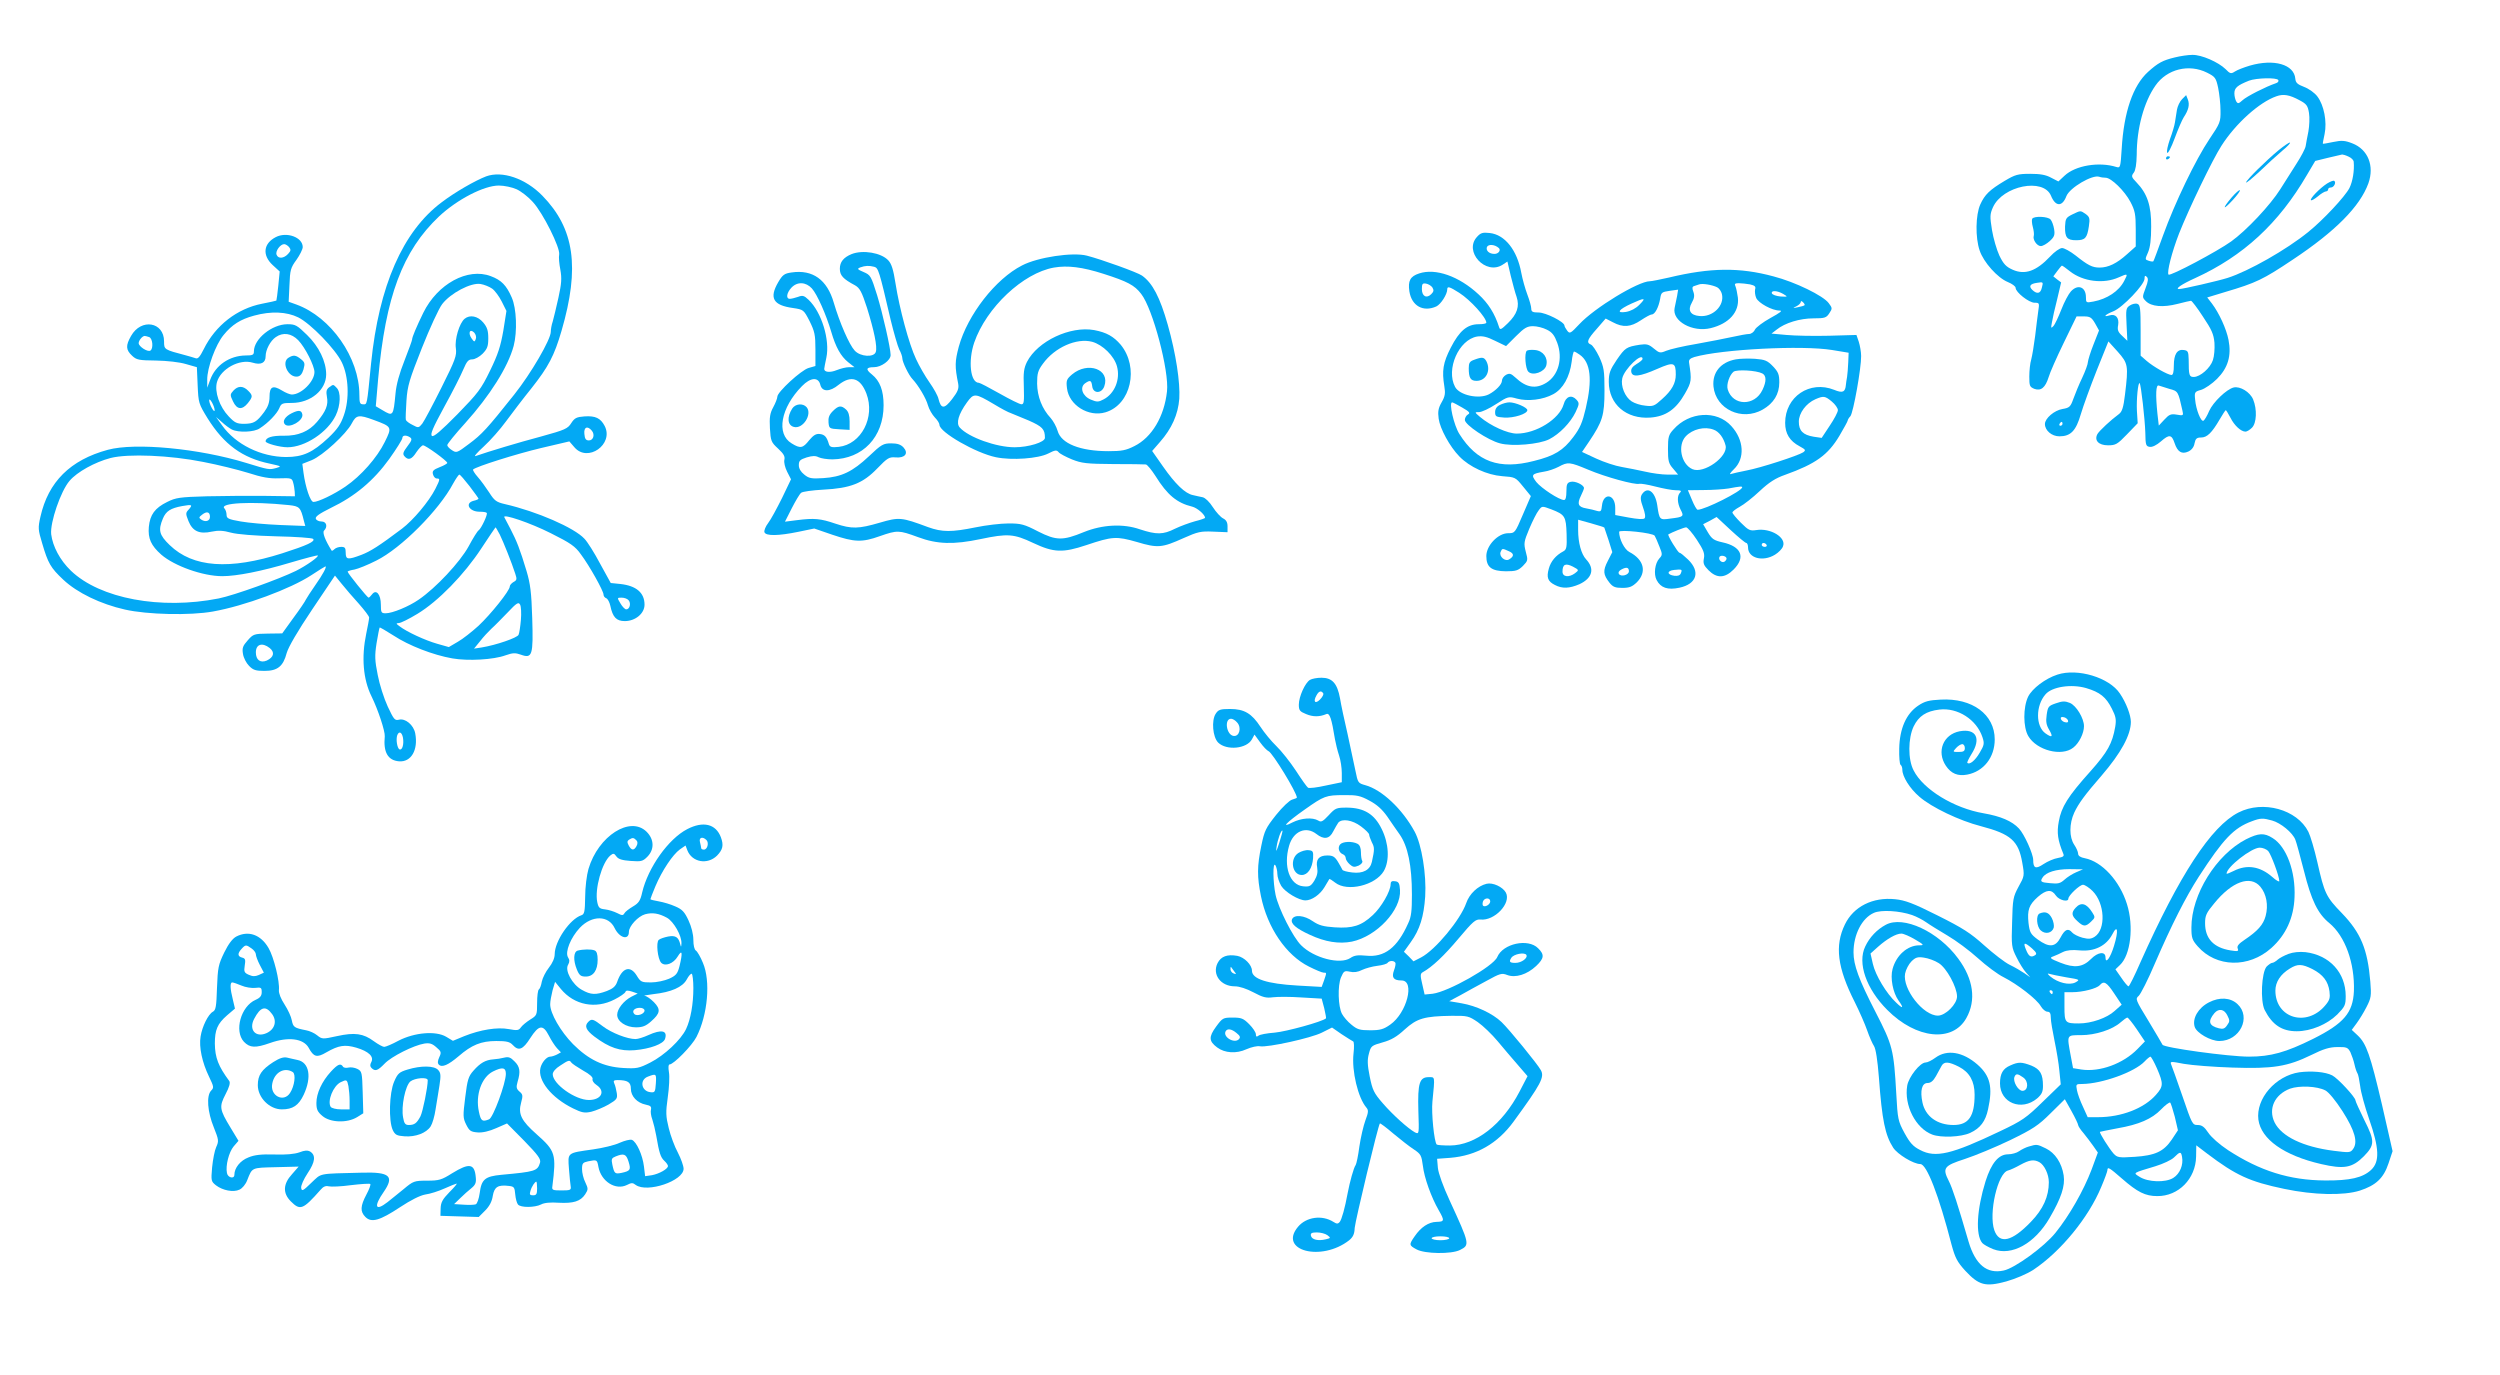 <?xml version="1.0" standalone="no"?>
<!DOCTYPE svg PUBLIC "-//W3C//DTD SVG 20010904//EN"
 "http://www.w3.org/TR/2001/REC-SVG-20010904/DTD/svg10.dtd">
<svg version="1.0" xmlns="http://www.w3.org/2000/svg"
 width="1280pt" height="704pt" viewBox="0 0 1280 704"
 preserveAspectRatio="xMidYMid meet">
<g transform="translate(0,704) scale(0.1,-0.1)"
fill="#03a9f4" stroke="none">
<path d="M11135 6746 c-62 -15 -86 -28 -137 -74 -77 -70 -124 -205 -135 -395
-6 -94 -7 -98 -27 -92 -89 28 -210 8 -266 -45 l-31 -29 -37 19 c-27 15 -56 20
-107 20 -64 0 -77 -4 -131 -36 -77 -46 -102 -70 -125 -121 -24 -53 -26 -170
-3 -236 20 -60 92 -140 144 -161 22 -9 40 -22 40 -30 0 -22 68 -76 97 -76 25
0 25 -2 19 -42 -3 -24 -11 -81 -16 -128 -6 -47 -15 -101 -20 -120 -6 -19 -10
-59 -10 -88 0 -48 2 -53 26 -63 34 -12 56 6 73 60 6 22 41 101 77 175 l66 136
37 0 c32 0 40 -5 58 -36 l20 -36 -28 -71 c-16 -40 -28 -80 -29 -91 0 -10 -13
-46 -29 -80 -16 -33 -36 -82 -45 -107 -15 -42 -20 -47 -56 -53 -42 -7 -90 -48
-90 -77 0 -33 35 -63 74 -63 58 0 85 28 110 114 12 41 49 142 81 223 l60 149
48 -53 c53 -60 55 -70 37 -219 -8 -67 -15 -88 -31 -100 -40 -29 -100 -85 -110
-102 -18 -33 6 -58 54 -58 39 0 48 5 97 56 l55 57 -4 63 c-3 59 6 150 14 142
7 -7 27 -185 29 -253 1 -64 3 -70 23 -73 13 -2 35 9 57 28 42 37 55 36 70 -9
15 -45 37 -58 70 -43 17 8 29 23 32 42 5 24 11 30 34 30 30 0 55 24 95 93 15
26 29 47 31 47 2 0 13 -18 24 -39 20 -40 54 -71 77 -71 7 0 22 9 33 20 24 24
27 94 6 145 -16 38 -67 69 -100 61 -36 -9 -105 -75 -125 -120 -10 -24 -23 -46
-29 -50 -13 -8 -39 58 -43 109 -4 37 -2 40 31 49 19 6 56 31 81 56 56 56 75
118 59 200 -11 56 -48 137 -85 186 l-24 31 92 28 c159 47 194 64 345 165 220
146 345 273 388 391 32 90 -2 174 -82 205 -38 15 -55 16 -98 7 -28 -6 -52 -10
-53 -9 -1 1 3 23 9 50 13 63 -3 147 -37 192 -13 18 -44 40 -68 49 -34 13 -43
21 -45 42 -6 73 -109 103 -233 67 -30 -9 -64 -22 -76 -30 -20 -13 -25 -12 -48
12 -37 36 -123 74 -170 73 -22 0 -62 -6 -90 -13z m165 -78 c42 -21 46 -27 57
-78 6 -30 12 -82 12 -116 1 -58 -2 -65 -56 -145 -72 -107 -178 -328 -238 -494
-26 -71 -48 -132 -50 -133 -2 -2 -13 -1 -24 3 -19 6 -19 7 -3 43 11 26 16 66
16 132 1 107 -20 169 -75 226 -26 27 -28 32 -14 50 9 12 14 43 15 91 0 136 37
271 96 355 59 85 172 112 264 66z m365 -38 c3 -6 -2 -13 -12 -16 -51 -17 -151
-68 -171 -87 -20 -18 -24 -19 -32 -7 -5 8 -10 27 -10 42 0 28 15 41 75 65 37
14 142 17 150 3z m110 -104 c34 -18 41 -27 47 -64 4 -24 2 -67 -3 -95 -6 -29
-12 -62 -14 -75 -2 -13 -23 -53 -47 -90 -23 -37 -61 -96 -83 -131 -51 -81
-172 -210 -251 -267 -71 -51 -312 -179 -321 -170 -10 10 17 116 54 211 49 124
171 378 217 449 72 113 194 223 281 253 36 13 67 8 120 -21z m250 -288 c14 -6
26 -18 26 -27 4 -44 -5 -100 -22 -134 -23 -44 -135 -164 -211 -225 -112 -91
-306 -201 -413 -235 -47 -15 -229 -57 -248 -57 -23 0 13 25 82 56 247 113 428
280 573 529 l42 71 65 16 c36 8 69 16 73 17 4 0 19 -4 33 -11z m-1244 -108
c28 0 97 -67 127 -124 23 -44 27 -63 27 -140 l0 -88 -45 -40 c-52 -47 -96 -68
-140 -68 -37 0 -59 11 -123 62 -27 21 -58 38 -69 38 -12 0 -39 -19 -62 -44
-70 -74 -128 -95 -191 -67 -34 15 -47 29 -68 72 -14 30 -31 89 -38 131 -11 69
-11 81 5 117 50 110 258 152 297 59 23 -57 58 -58 79 -2 17 43 133 111 168 99
8 -3 22 -5 33 -5z m-183 -479 c67 -53 173 -66 250 -31 47 21 48 20 28 -18 -27
-53 -88 -93 -158 -106 -37 -7 -38 -6 -38 22 0 53 -41 69 -77 30 -12 -13 -34
-54 -49 -93 -15 -38 -33 -77 -41 -85 -12 -13 -13 -10 -7 20 3 19 15 73 27 119
l20 85 -20 15 -20 16 20 27 c12 16 22 28 24 28 3 0 21 -13 41 -29z m387 -87
c-17 -45 -17 -47 2 -66 28 -28 88 -33 162 -14 34 9 66 16 69 16 4 0 32 -36 61
-81 45 -67 55 -90 59 -134 2 -29 -1 -69 -8 -89 -13 -40 -65 -86 -98 -86 -23 0
-26 7 -26 90 -1 40 -4 45 -25 48 -34 5 -51 -22 -51 -80 0 -32 -4 -48 -12 -48
-20 1 -92 42 -127 72 l-31 27 0 129 c0 111 -2 131 -16 136 -9 4 -27 0 -39 -8
-20 -13 -21 -20 -17 -98 l4 -83 -26 25 c-22 20 -26 31 -21 56 6 37 -13 59 -45
49 -36 -11 -21 5 20 21 48 19 160 137 160 167 0 16 3 18 12 9 8 -8 7 -22 -7
-58z m-531 2 c-7 -30 -25 -33 -49 -10 -19 19 -11 31 25 36 32 5 32 5 24 -26z
m653 -517 c45 -12 45 -12 67 -111 6 -26 5 -27 -29 -21 -30 5 -39 1 -63 -25
l-29 -31 -7 61 c-10 99 -8 150 7 144 6 -2 31 -10 54 -17z m-547 -179 c0 -5 -5
-10 -11 -10 -5 0 -7 5 -4 10 3 6 8 10 11 10 2 0 4 -4 4 -10z"/>
<path d="M11172 6532 c-11 -11 -23 -36 -26 -54 -3 -18 -7 -46 -10 -63 -2 -16
-14 -56 -26 -88 -11 -32 -18 -63 -14 -69 4 -6 21 27 38 73 17 46 38 95 47 109
24 36 31 64 21 90 l-9 23 -21 -21z"/>
<path d="M11090 6229 c0 -5 5 -7 10 -4 6 3 10 8 10 11 0 2 -4 4 -10 4 -5 0
-10 -5 -10 -11z"/>
<path d="M11669 6273 c-67 -55 -169 -156 -169 -167 0 -5 30 20 68 55 37 36 90
84 117 107 28 23 45 42 39 42 -6 0 -30 -17 -55 -37z"/>
<path d="M11426 6029 c-50 -59 -46 -69 5 -14 23 25 40 48 37 51 -3 3 -22 -14
-42 -37z"/>
<path d="M11914 6100 c-37 -24 -89 -78 -82 -85 3 -3 19 6 36 20 16 14 35 25
41 25 6 0 11 5 11 10 0 6 6 10 14 10 16 0 29 27 17 34 -4 3 -21 -4 -37 -14z"/>
<path d="M10610 5942 c-32 -16 -35 -21 -37 -62 -1 -56 10 -70 57 -70 46 0 56
11 65 71 6 41 4 48 -16 63 -28 19 -25 19 -69 -2z"/>
<path d="M10405 5920 c-3 -5 -2 -24 3 -42 5 -18 7 -38 5 -45 -7 -19 16 -53 36
-53 10 0 31 12 46 26 23 21 27 31 22 61 -3 19 -11 41 -18 49 -13 16 -85 19
-94 4z"/>
<path d="M2489 6137 c-55 -21 -160 -81 -228 -133 -199 -149 -321 -428 -361
-824 -22 -223 -20 -210 -41 -210 -16 0 -19 7 -19 48 0 191 -146 399 -323 463
l-39 14 4 85 c3 78 6 89 36 130 17 24 32 54 32 65 0 50 -82 80 -138 51 -64
-33 -70 -93 -16 -143 l36 -33 -7 -72 c-4 -40 -9 -75 -10 -77 -2 -1 -35 -9 -73
-16 -128 -25 -239 -111 -299 -233 -20 -40 -30 -51 -42 -46 -9 3 -32 10 -51 15
-110 29 -110 29 -110 71 0 100 -117 120 -169 28 -28 -49 -27 -71 5 -101 23
-22 35 -24 123 -25 56 -1 120 -8 153 -18 l56 -16 4 -93 c4 -90 5 -94 51 -169
84 -134 178 -203 319 -232 59 -13 61 -14 33 -22 -37 -10 -38 -10 -155 26 -242
74 -568 105 -708 67 -192 -52 -305 -164 -345 -343 -13 -57 -12 -66 9 -136 30
-102 43 -125 108 -186 71 -67 191 -125 316 -153 114 -26 334 -31 450 -10 163
29 397 116 504 186 38 25 70 45 72 45 9 0 -13 -41 -51 -95 -23 -33 -45 -67
-49 -75 -3 -8 -32 -51 -64 -94 l-57 -79 -73 -1 c-71 -1 -75 -2 -104 -35 -25
-28 -29 -39 -24 -69 3 -20 17 -47 31 -61 21 -22 35 -26 79 -26 67 0 96 23 114
92 9 31 56 112 130 222 l117 174 35 -43 c19 -24 59 -70 88 -102 28 -32 52 -63
52 -70 0 -7 -7 -45 -15 -83 -25 -120 -16 -233 27 -320 34 -69 70 -179 68 -205
-8 -82 16 -123 73 -128 62 -5 99 58 83 143 -8 43 -51 79 -84 70 -21 -5 -26 2
-57 68 -19 41 -42 113 -51 161 -15 74 -16 99 -6 163 7 42 14 78 16 80 1 2 33
-17 71 -41 77 -51 203 -100 301 -117 80 -14 211 -7 273 16 37 13 50 13 78 3
58 -21 64 -4 58 187 -4 133 -10 177 -29 241 -34 113 -50 153 -82 215 -16 30
-30 57 -32 61 -9 19 133 -29 238 -82 102 -51 125 -67 154 -108 45 -60 116
-188 116 -206 0 -8 6 -16 14 -19 8 -3 17 -21 21 -39 12 -58 31 -78 74 -78 54
0 101 39 101 84 0 61 -42 97 -124 106 l-49 5 -55 100 c-29 55 -65 112 -80 127
-52 56 -242 139 -407 177 -44 10 -54 18 -80 59 -17 26 -43 62 -59 80 -16 18
-26 35 -24 38 15 15 222 80 348 110 l145 34 26 -30 c68 -80 203 15 155 109
-21 40 -47 53 -104 49 -40 -3 -50 -8 -67 -34 -18 -29 -32 -35 -155 -69 -117
-31 -269 -77 -335 -100 -11 -4 8 18 42 49 34 31 85 89 114 129 29 39 87 116
130 169 87 110 117 167 154 294 95 326 66 524 -98 692 -87 89 -206 129 -288
99z m156 -66 c22 -10 60 -39 83 -65 52 -56 141 -235 135 -269 -3 -13 0 -48 6
-78 8 -44 6 -71 -10 -144 -11 -49 -24 -104 -29 -121 -6 -17 -10 -41 -10 -53 0
-39 -101 -213 -187 -321 -140 -176 -166 -204 -232 -253 -61 -46 -64 -47 -87
-32 -13 8 -24 20 -24 26 0 6 41 57 92 113 126 140 219 287 248 395 19 73 15
192 -10 248 -27 62 -53 89 -107 109 -118 45 -273 -39 -346 -188 -35 -72 -57
-124 -57 -136 0 -5 -18 -54 -39 -108 -26 -65 -42 -123 -46 -169 -11 -116 -12
-118 -67 -85 l-34 20 12 139 c38 423 125 656 312 833 93 87 230 158 306 158
28 0 69 -9 91 -19z m-1165 -296 c10 -13 10 -19 -5 -35 -22 -24 -51 -26 -59 -4
-7 18 19 54 39 54 7 0 18 -7 25 -15z m1040 -213 c14 -10 36 -40 49 -66 l24
-48 -16 -101 c-14 -80 -27 -121 -68 -205 -46 -95 -62 -115 -167 -223 -84 -85
-121 -117 -130 -111 -11 7 4 41 62 148 42 76 86 163 98 192 18 42 26 52 46 52
13 0 37 13 53 29 24 25 29 38 29 79 0 40 -6 57 -26 81 -28 33 -68 41 -95 19
-27 -22 -52 -106 -45 -151 5 -38 -2 -58 -74 -202 -44 -88 -88 -171 -98 -184
-18 -22 -20 -23 -49 -7 -17 8 -33 20 -35 26 -2 6 0 50 3 98 5 77 15 108 79
270 40 101 87 203 104 225 43 56 147 111 196 103 19 -3 46 -14 60 -24z m-993
-147 c64 -32 190 -162 223 -230 35 -71 40 -188 11 -270 -16 -47 -33 -72 -79
-116 -81 -76 -131 -99 -218 -99 -128 1 -257 64 -327 162 l-31 43 30 -26 c16
-15 39 -32 51 -38 33 -17 115 -14 143 6 44 28 88 75 100 103 10 25 16 27 64
27 96 0 176 66 176 146 0 66 -37 143 -98 202 -51 50 -60 55 -100 55 -79 0
-172 -75 -172 -139 0 -18 -6 -21 -42 -21 -83 -1 -155 -50 -182 -125 l-15 -40
0 41 c-1 59 43 180 84 229 43 53 86 80 156 99 87 24 167 20 226 -9z m909 -111
c-6 -16 -8 -16 -22 4 -19 28 -8 51 14 29 8 -9 12 -23 8 -33z m-909 -6 c35 -36
83 -131 83 -163 0 -48 -67 -115 -116 -115 -9 0 -32 9 -51 21 -46 28 -63 20
-63 -32 0 -30 -8 -52 -27 -78 -39 -52 -53 -60 -102 -61 -38 0 -49 5 -80 38
-47 49 -74 127 -60 176 19 67 115 120 183 99 42 -13 66 -1 66 33 0 33 24 79
52 98 37 26 80 20 115 -16z m-763 16 c18 -7 22 -59 6 -69 -14 -9 -60 21 -60
38 0 14 19 37 31 37 4 0 14 -3 23 -6z m335 -374 c0 -9 -6 -4 -14 10 -8 14 -14
32 -14 40 0 9 6 4 14 -10 8 -14 14 -32 14 -40z m814 -50 c95 -35 95 -36 57
-113 -39 -80 -122 -174 -201 -228 -60 -41 -140 -79 -164 -79 -16 0 -41 75 -51
149 l-6 46 48 19 c56 23 177 134 205 188 23 44 36 46 112 18z m1117 -55 c17
-20 8 -50 -15 -50 -15 0 -21 8 -23 33 -4 35 16 44 38 17z m-931 -34 c12 -8 10
-16 -13 -46 -22 -29 -25 -39 -16 -50 20 -24 38 -18 62 20 13 19 28 35 34 35
14 0 124 -80 124 -90 0 -4 -18 -14 -39 -22 -33 -13 -39 -20 -34 -37 3 -12 12
-21 19 -21 18 0 18 -3 -7 -53 -33 -65 -113 -160 -171 -204 -117 -88 -161 -116
-208 -134 -69 -26 -80 -25 -80 11 0 25 -4 30 -23 30 -13 0 -28 -5 -35 -12 -6
-6 -13 -10 -14 -7 -34 54 -48 93 -39 102 20 20 13 47 -13 47 -13 0 -26 6 -29
14 -4 11 18 26 76 55 125 60 220 140 300 251 37 52 67 100 67 107 0 15 19 17
39 4z m-1059 -126 c74 -14 178 -40 230 -56 71 -23 110 -30 159 -28 62 2 66 1
72 -22 4 -13 7 -34 8 -47 l1 -23 -147 2 c-82 1 -218 0 -303 -2 -141 -4 -160
-7 -204 -29 -63 -31 -88 -65 -94 -128 -5 -59 11 -95 64 -142 67 -58 213 -110
312 -110 74 0 201 25 351 70 74 22 136 38 138 36 7 -6 -58 -52 -112 -79 -86
-42 -316 -125 -395 -141 -297 -59 -608 -1 -757 142 -56 54 -93 124 -101 187
-6 60 49 221 94 273 39 46 130 96 210 117 90 23 305 14 474 -20z m1364 -124
c25 -33 46 -62 46 -64 0 -3 -11 -8 -25 -11 -47 -12 -23 -56 30 -56 18 0 34 -2
37 -6 7 -6 -28 -80 -41 -89 -6 -3 -29 -40 -52 -83 -44 -80 -167 -212 -255
-272 -50 -35 -135 -70 -169 -70 -23 0 -25 4 -25 44 0 53 -24 81 -45 53 -7 -9
-15 -17 -18 -17 -6 0 -107 125 -107 133 0 3 16 8 35 11 19 4 69 24 112 46 127
63 321 258 393 394 14 25 28 46 32 46 4 0 27 -27 52 -59z m-926 -97 c56 -6 61
-11 78 -81 l7 -26 -129 5 c-71 3 -162 11 -201 18 -64 11 -73 16 -73 34 0 12
-5 27 -11 33 -28 28 137 37 329 17z m-512 -23 c-16 -17 -16 -21 -1 -59 21 -52
56 -68 119 -54 33 7 59 6 98 -5 33 -9 122 -16 233 -19 99 -2 183 -8 188 -13
13 -13 -30 -33 -158 -74 -270 -86 -457 -73 -576 42 -54 52 -60 76 -35 136 16
38 39 53 99 64 51 9 55 7 33 -18z m109 -37 c0 -22 -23 -29 -45 -14 -13 9 -12
12 5 25 24 19 40 14 40 -11z m1484 -91 c19 -39 61 -144 79 -200 10 -29 8 -34
-9 -43 -10 -6 -19 -16 -19 -23 0 -21 -97 -142 -160 -201 -33 -30 -81 -68 -106
-82 l-46 -27 -60 17 c-60 17 -156 61 -193 90 -18 13 -18 15 -3 16 10 0 52 21
95 47 106 64 239 200 328 336 39 59 71 107 72 107 2 0 11 -17 22 -37z m660
-337 c13 -16 5 -46 -13 -46 -6 0 -20 14 -29 30 -18 30 -18 30 6 30 14 0 30 -6
36 -14z m-552 -100 c-3 -34 -8 -68 -12 -76 -5 -15 -115 -53 -189 -65 l-39 -6
31 38 c16 21 43 50 58 64 16 14 53 52 83 83 47 50 56 55 64 40 5 -9 7 -44 4
-78z m-1286 -144 c27 -22 21 -47 -15 -64 -33 -14 -56 3 -56 42 0 42 33 52 71
22z m682 -458 c6 -34 -3 -66 -17 -61 -12 4 -20 51 -12 73 9 22 23 16 29 -12z"/>
<path d="M1685 5057 c-14 -11 -16 -21 -11 -50 8 -40 -6 -74 -50 -126 -42 -50
-97 -73 -172 -72 -59 1 -92 -9 -92 -29 0 -10 72 -30 112 -30 89 0 205 76 247
163 25 52 27 119 5 141 -19 19 -16 19 -39 3z"/>
<path d="M1493 4924 c-34 -17 -49 -42 -34 -57 22 -22 95 19 89 51 -4 22 -19
24 -55 6z"/>
<path d="M1478 5209 c-40 -23 -2 -104 45 -97 15 2 24 14 31 37 8 30 7 36 -13
52 -26 21 -38 23 -63 8z"/>
<path d="M1195 5040 c-17 -19 -18 -22 -2 -55 20 -43 47 -45 76 -9 26 33 26 39
1 64 -26 26 -52 25 -75 0z"/>
<path d="M7563 5828 c-71 -75 44 -200 131 -143 l24 16 17 -73 c10 -40 23 -89
30 -108 16 -48 3 -88 -44 -134 -36 -35 -41 -37 -46 -20 -22 69 -55 121 -105
167 -100 93 -220 135 -304 107 -46 -15 -58 -38 -50 -92 12 -75 71 -107 138
-77 23 11 56 62 56 88 0 17 12 13 61 -18 58 -37 139 -127 139 -153 0 -5 -17
-8 -39 -8 -59 0 -99 -34 -143 -120 -40 -78 -46 -118 -33 -198 6 -35 4 -51 -14
-82 -17 -30 -20 -47 -15 -84 7 -51 57 -143 106 -193 52 -54 142 -95 219 -101
67 -5 68 -5 107 -53 l40 -49 -41 -95 c-40 -94 -41 -95 -75 -95 -52 0 -112 -63
-112 -117 0 -57 26 -77 100 -78 52 0 63 4 87 27 26 27 27 29 15 73 -11 43 -10
51 18 118 17 40 38 82 48 94 17 23 17 23 65 5 70 -27 75 -36 78 -126 2 -68 0
-80 -17 -89 -38 -20 -64 -51 -74 -88 -13 -46 -5 -66 31 -84 38 -20 75 -18 126
4 66 31 79 79 34 127 -25 27 -41 85 -41 151 l0 52 65 -18 c36 -10 67 -20 69
-22 1 -2 11 -31 22 -65 l19 -61 -23 -45 c-26 -50 -24 -70 9 -112 17 -21 29
-26 65 -26 37 0 51 6 75 29 52 53 36 116 -39 155 -25 13 -52 66 -52 103 0 13
173 -5 182 -20 4 -7 15 -31 24 -55 16 -39 16 -44 0 -61 -23 -25 -30 -81 -14
-111 21 -40 57 -52 117 -39 89 19 108 82 44 144 -20 19 -39 35 -44 35 -8 0
-63 90 -57 94 19 11 81 36 91 36 7 0 32 -29 55 -64 34 -52 41 -70 36 -95 -5
-25 -1 -36 24 -61 42 -42 83 -41 128 4 63 63 40 118 -56 139 -45 10 -55 17
-76 52 l-24 41 35 18 34 19 72 -67 c39 -36 75 -66 80 -66 5 0 9 -11 9 -23 0
-55 76 -75 138 -37 18 11 37 30 41 43 18 45 -64 95 -137 83 -32 -5 -40 -1 -79
38 -24 24 -43 47 -43 52 0 5 17 18 37 29 21 11 67 47 103 81 48 45 81 66 130
83 156 56 219 101 278 200 23 39 42 74 42 77 0 4 6 15 14 23 15 18 56 248 55
308 0 21 -6 54 -12 73 l-12 35 -140 -4 c-78 -2 -175 0 -218 4 l-77 7 26 20
c43 35 120 58 189 58 58 0 66 3 81 26 16 24 16 27 -3 52 -28 38 -171 108 -283
137 -174 47 -322 45 -535 -6 -45 -10 -88 -19 -98 -19 -59 0 -283 -136 -361
-220 -45 -48 -49 -50 -62 -33 -7 10 -14 21 -14 26 0 19 -96 67 -132 67 -31 0
-38 4 -38 20 0 11 -9 43 -20 72 -11 29 -25 79 -31 111 -21 116 -84 196 -162
204 -35 4 -46 1 -64 -19z m111 -58 c12 -11 -2 -30 -22 -30 -28 0 -45 17 -39
35 7 16 40 14 61 -5z m-340 -202 c8 -14 7 -21 -6 -34 -24 -24 -48 -11 -48 26
0 26 3 31 21 28 12 -2 27 -11 33 -20z m1458 1 c10 -5 21 -21 24 -34 15 -60
-47 -120 -115 -113 -47 4 -61 30 -39 68 13 23 15 37 8 56 -7 18 -6 26 3 29 6
2 19 6 27 9 18 6 68 -3 92 -15z m168 15 c25 -6 31 -11 26 -26 -2 -11 0 -31 6
-44 12 -26 81 -64 119 -64 18 0 5 -10 -46 -38 -38 -21 -74 -48 -80 -60 -5 -12
-19 -22 -30 -22 -11 0 -49 -7 -85 -15 -36 -8 -119 -24 -185 -36 -66 -11 -135
-27 -154 -35 -31 -13 -35 -12 -64 12 -25 21 -36 24 -71 19 -69 -11 -75 -15
-118 -77 -35 -52 -41 -69 -41 -113 0 -115 90 -192 213 -183 79 6 131 42 177
123 34 60 35 67 21 159 -2 14 5 21 27 28 141 40 552 61 705 36 l85 -14 -2 -49
c-1 -28 -4 -61 -6 -75 -3 -14 -5 -32 -6 -40 -3 -38 -17 -44 -60 -26 -125 50
-251 -35 -251 -169 0 -55 23 -93 74 -120 31 -17 33 -20 18 -31 -26 -17 -219
-80 -290 -93 -35 -7 -71 -15 -80 -18 -9 -4 -3 7 15 24 58 55 53 150 -13 222
-74 82 -215 74 -296 -18 -25 -27 -28 -39 -28 -100 0 -60 3 -74 26 -100 l26
-31 -54 0 c-29 0 -80 7 -114 15 -34 8 -88 18 -120 24 -32 5 -92 25 -131 43
l-73 34 36 53 c69 103 79 134 79 261 0 104 -3 120 -27 173 -15 31 -34 60 -43
63 -24 10 -18 26 31 81 l45 52 37 -19 c52 -28 91 -25 143 10 24 16 49 30 56
30 16 0 35 36 43 80 5 33 8 35 49 41 l43 6 -5 -31 c-3 -17 -9 -45 -13 -63 -14
-67 92 -126 185 -103 94 23 147 83 139 156 -3 21 -8 47 -12 57 -7 14 -3 17 17
17 13 0 39 -3 57 -6z m170 -49 c25 -15 25 -15 -14 -13 -22 2 -41 9 -44 16 -5
16 27 15 58 -3z m-736 -55 c-18 -19 -45 -33 -69 -37 -52 -8 -39 12 29 43 68
31 76 30 40 -6z m845 -3 c-2 -2 -17 -7 -34 -10 -27 -6 -28 -5 -7 5 12 6 22 16
22 22 0 6 4 6 12 -2 6 -6 10 -13 7 -15z m-1319 -125 c27 -13 39 -29 53 -67 30
-81 6 -167 -56 -205 -54 -33 -103 -25 -158 27 -23 21 -30 23 -48 14 -12 -7
-21 -20 -21 -30 0 -19 -31 -51 -67 -70 -51 -26 -150 -5 -173 38 -48 90 19 242
113 258 28 4 50 -1 92 -22 l56 -27 51 51 c42 42 57 51 87 51 20 0 52 -8 71
-18z m168 -128 c56 -39 66 -127 31 -275 -17 -72 -29 -101 -64 -147 -51 -68
-96 -96 -201 -122 -178 -46 -292 -5 -382 138 -28 44 -55 162 -37 162 3 0 27
-12 52 -27 37 -21 42 -28 29 -35 -9 -5 -16 -18 -16 -28 0 -25 118 -104 180
-120 62 -17 201 -5 252 21 53 27 109 85 135 139 19 41 20 46 5 63 -25 28 -55
18 -66 -23 -22 -76 -141 -150 -240 -150 -47 0 -133 39 -188 85 -29 25 -29 25
-5 25 13 0 52 18 87 41 62 40 64 40 107 28 56 -15 133 -6 186 23 50 27 84 89
94 166 3 29 9 52 12 52 4 0 17 -7 29 -16z m322 -22 c0 -4 -14 -16 -31 -26 -21
-13 -29 -24 -27 -39 4 -30 42 -26 135 15 83 36 93 33 93 -30 0 -44 -20 -81
-71 -126 -38 -35 -46 -38 -85 -33 -24 2 -55 12 -70 22 -34 22 -57 78 -48 118
10 47 104 137 104 99z m969 -218 c17 -14 31 -34 31 -44 0 -10 -19 -46 -42 -80
l-41 -62 -41 6 c-55 9 -76 31 -76 77 0 44 37 94 85 115 42 18 49 17 84 -12z
m-605 -144 c28 -10 51 -42 61 -81 14 -57 -112 -147 -170 -121 -58 26 -77 122
-34 168 35 37 97 52 143 34z m-642 -205 c87 -37 240 -79 261 -72 6 2 44 -4 82
-14 39 -10 86 -19 105 -19 26 0 31 -3 22 -12 -16 -16 -15 -53 3 -88 18 -34 15
-37 -52 -45 -56 -8 -57 -8 -68 69 -11 71 -51 98 -79 54 -8 -14 -7 -29 6 -65
11 -30 14 -51 8 -57 -6 -6 -36 -4 -80 4 l-70 13 0 37 c0 71 -61 80 -68 11 -3
-29 -6 -32 -25 -27 -12 4 -37 10 -55 13 -42 7 -48 23 -28 64 9 18 16 36 16 40
0 16 -46 38 -68 32 -18 -4 -22 -12 -22 -49 0 -29 -4 -44 -12 -44 -25 0 -116
60 -142 92 -28 37 -25 42 39 53 22 3 56 15 75 25 48 26 56 25 152 -15z m788
-90 c0 -19 -191 -115 -228 -115 -5 0 -18 23 -29 50 l-21 50 81 1 c45 0 102 4
127 8 59 11 70 12 70 6z m125 -295 c3 -5 -1 -10 -9 -10 -9 0 -16 5 -16 10 0 6
4 10 9 10 6 0 13 -4 16 -10z m-1320 -32 c28 -12 28 -26 2 -42 -21 -13 -53 15
-44 38 8 19 9 19 42 4z m1115 -38 c0 -5 -5 -12 -11 -16 -14 -8 -33 11 -25 25
7 11 36 4 36 -9z m-787 -41 c32 -17 32 -18 11 -34 -31 -23 -64 -19 -64 8 0 38
15 45 53 26z m287 -24 c0 -19 -40 -30 -51 -14 -5 8 0 17 14 24 25 13 37 10 37
-10z m266 -10 c-4 -11 -15 -15 -33 -13 -39 5 -40 26 -1 30 40 4 42 3 34 -17z"/>
<path d="M8887 5200 c-77 -14 -121 -67 -114 -139 12 -116 145 -179 252 -118
56 32 85 79 85 139 0 41 -5 53 -32 82 -29 30 -41 35 -93 39 -33 2 -77 1 -98
-3z m136 -72 c21 -11 22 -40 1 -84 -40 -85 -152 -83 -178 2 -8 25 9 74 30 91
17 12 116 7 147 -9z"/>
<path d="M7817 5244 c-13 -13 -7 -92 8 -107 22 -23 83 -2 92 32 10 39 -16 75
-58 79 -19 2 -38 0 -42 -4z"/>
<path d="M7548 5198 c-23 -8 -28 -16 -28 -43 0 -50 9 -65 40 -65 49 0 75 53
50 101 -12 21 -22 22 -62 7z"/>
<path d="M7680 4967 c-17 -8 -25 -21 -25 -37 0 -23 5 -25 47 -28 49 -3 118 19
118 38 0 14 -61 40 -92 40 -13 0 -34 -6 -48 -13z"/>
<path d="M4360 5739 c-41 -17 -60 -40 -60 -75 0 -34 16 -52 78 -85 24 -14 34
-32 61 -115 36 -116 54 -200 45 -226 -9 -29 -79 -25 -108 7 -28 30 -77 143
-107 245 -34 118 -108 171 -216 155 -37 -5 -46 -12 -68 -49 -48 -82 -27 -119
75 -133 54 -8 55 -9 85 -67 26 -53 30 -70 30 -145 l0 -85 -35 -10 c-38 -11
-160 -123 -160 -147 0 -8 -9 -32 -21 -54 -17 -31 -20 -52 -17 -108 4 -65 6
-71 42 -104 29 -27 36 -40 32 -57 -3 -13 3 -39 14 -61 l20 -39 -46 -96 c-26
-52 -57 -110 -71 -128 -14 -18 -22 -40 -19 -47 7 -20 71 -19 173 2 l82 17 93
-32 c113 -38 151 -40 243 -7 89 31 97 31 195 -5 99 -37 183 -39 321 -10 138
29 170 27 269 -20 106 -50 152 -51 272 -11 134 45 154 46 259 16 107 -32 128
-30 239 20 72 32 87 36 152 33 l73 -3 0 30 c0 21 -7 33 -23 41 -12 6 -36 32
-52 57 -17 27 -39 48 -52 51 -13 3 -35 7 -50 11 -40 8 -90 56 -153 146 l-56
80 40 46 c60 68 93 141 99 222 5 82 -17 230 -59 378 -40 141 -78 214 -132 252
-22 16 -208 83 -282 102 -72 19 -252 -8 -332 -50 -136 -69 -279 -253 -324
-416 -20 -76 -21 -100 -3 -190 4 -24 -1 -39 -31 -78 -40 -52 -57 -52 -70 1 -3
15 -24 53 -46 84 -22 31 -53 85 -69 120 -36 76 -85 259 -105 387 -11 70 -20
100 -37 118 -36 39 -130 55 -188 32z m116 -65 c21 -6 25 -17 84 -271 16 -66
36 -135 44 -152 9 -16 16 -37 16 -46 0 -18 33 -87 52 -106 30 -32 70 -99 79
-134 6 -21 22 -48 35 -62 13 -13 24 -30 24 -38 0 -38 187 -145 289 -166 82
-17 217 -7 268 19 35 18 43 19 53 7 6 -8 37 -24 68 -37 50 -20 75 -23 212 -24
85 0 160 -1 167 -2 7 -1 29 -28 49 -59 61 -98 110 -138 188 -157 25 -6 65 -40
66 -57 0 -3 -24 -11 -52 -18 -29 -8 -75 -25 -102 -38 -61 -31 -95 -31 -180 -3
-86 30 -192 24 -286 -14 -109 -45 -142 -44 -235 3 -71 37 -88 41 -151 41 -40
0 -116 -9 -169 -20 -123 -25 -171 -25 -243 1 -137 51 -148 52 -247 23 -110
-32 -143 -33 -228 -5 -76 26 -108 29 -195 18 l-63 -8 35 69 c19 37 40 73 48
79 7 6 58 13 113 16 139 7 203 32 277 109 52 54 61 59 94 56 48 -4 67 21 40
51 -14 15 -31 21 -63 21 -40 0 -50 -5 -114 -66 -84 -79 -140 -106 -234 -112
-61 -4 -74 -1 -97 18 -18 14 -28 31 -28 48 0 23 6 29 40 40 30 9 46 9 61 1 12
-6 44 -11 71 -11 155 2 262 114 262 277 0 76 -19 125 -60 158 -33 26 -30 37
11 37 37 0 85 35 85 62 0 35 -41 214 -69 306 -31 99 -34 104 -69 119 -33 14
-35 17 -17 24 25 9 44 10 71 3z m1174 -36 c122 -39 159 -58 193 -103 59 -75
144 -395 132 -499 -14 -129 -78 -236 -167 -280 -43 -22 -66 -26 -132 -26 -146
0 -243 39 -261 104 -6 21 -22 50 -35 65 -45 48 -69 111 -70 177 0 52 4 67 30
102 60 83 172 133 252 112 54 -15 113 -73 127 -126 18 -66 -12 -140 -69 -169
-26 -14 -34 -14 -65 -1 -43 18 -58 62 -30 83 27 19 33 16 37 -14 4 -39 48 -40
62 -1 31 87 -84 129 -165 61 -28 -24 -31 -31 -26 -71 10 -86 110 -149 197
-123 131 39 173 230 78 346 -36 42 -72 63 -136 75 -122 22 -289 -56 -344 -163
-16 -33 -19 -55 -16 -128 2 -75 1 -89 -12 -89 -9 0 -59 25 -112 55 -53 30
-101 55 -106 55 -44 0 -56 112 -24 206 62 179 250 356 408 384 70 12 145 3
254 -32z m-1493 -75 c27 -30 73 -134 99 -222 23 -79 49 -125 86 -155 l33 -26
-28 0 c-15 0 -43 -7 -63 -15 -34 -14 -64 -11 -64 6 0 4 5 30 11 58 19 90 -24
232 -91 296 -23 22 -31 24 -54 15 -15 -5 -34 -10 -42 -10 -21 0 -17 30 8 57
30 32 74 30 105 -4z m43 -493 c9 -37 48 -38 94 0 64 50 111 35 142 -45 46
-121 -26 -260 -142 -273 -36 -4 -45 -1 -50 14 -11 38 -22 49 -47 52 -19 2 -32
-6 -54 -32 -32 -41 -45 -44 -90 -16 -80 48 -56 182 53 293 44 45 84 48 94 7z
m890 -100 c36 -22 74 -42 85 -45 11 -4 52 -21 92 -38 70 -31 83 -44 83 -89 0
-22 -84 -48 -155 -48 -94 0 -236 51 -281 101 -20 22 -7 68 37 129 35 48 41 48
139 -10z"/>
<path d="M4056 4948 c-28 -44 -24 -86 9 -94 46 -12 95 65 65 101 -19 22 -58
18 -74 -7z"/>
<path d="M4264 4935 c-19 -19 -24 -34 -22 -58 3 -31 4 -32 56 -35 l52 -3 0 44
c0 30 -6 49 -18 60 -25 23 -39 21 -68 -8z"/>
<path d="M10534 3586 c-62 -20 -129 -71 -150 -113 -26 -54 -26 -157 1 -202 43
-73 171 -106 230 -59 30 23 55 74 55 110 0 40 -39 105 -72 119 -25 10 -38 10
-72 -2 -38 -13 -41 -17 -47 -59 -5 -35 -2 -52 13 -77 21 -36 15 -42 -19 -18
-51 36 -51 142 0 200 33 39 132 54 208 32 71 -21 102 -46 132 -106 20 -39 23
-55 17 -92 -15 -86 -39 -129 -126 -227 -117 -130 -150 -184 -163 -258 -11 -58
-5 -97 23 -165 6 -13 -1 -17 -28 -22 -19 -3 -52 -17 -73 -31 -40 -27 -53 -22
-53 21 0 31 -46 133 -73 161 -35 38 -94 63 -181 78 -152 26 -309 122 -358 219
-30 56 -29 165 0 226 26 53 64 78 132 86 93 11 190 -51 220 -141 11 -33 9 -41
-14 -80 -23 -40 -52 -63 -63 -52 -3 2 7 22 21 45 51 80 24 132 -60 117 -85
-16 -120 -104 -71 -177 27 -40 61 -54 109 -45 84 16 141 88 141 180 0 128
-115 213 -277 204 -59 -3 -81 -8 -115 -31 -61 -41 -95 -117 -97 -220 -1 -42 2
-80 7 -83 5 -3 9 -14 9 -25 0 -35 38 -96 87 -138 63 -55 206 -123 315 -151
153 -40 193 -75 212 -187 12 -67 11 -69 -19 -123 -28 -52 -30 -63 -33 -182 -4
-120 -3 -129 23 -180 14 -29 36 -64 48 -77 l22 -25 -30 21 c-16 11 -50 31 -75
43 -25 12 -83 57 -130 99 -71 64 -110 89 -240 154 -125 63 -167 78 -217 83
-115 12 -213 -38 -257 -129 -53 -109 -39 -221 50 -397 24 -48 53 -114 64 -146
11 -32 27 -68 35 -80 9 -14 18 -72 25 -161 16 -219 32 -295 73 -359 22 -34
104 -84 139 -84 33 0 95 -161 160 -413 18 -66 28 -87 70 -133 70 -75 103 -84
210 -55 49 14 105 38 138 59 140 93 283 267 348 424 18 42 32 81 32 87 0 19
11 12 74 -43 80 -70 120 -90 181 -90 109 -1 197 89 199 202 l1 58 55 -42 c148
-112 218 -144 395 -181 152 -32 304 -35 387 -9 83 27 122 64 147 139 l21 63
-54 237 c-60 256 -80 314 -125 356 l-30 28 25 34 c14 19 37 56 51 84 23 45 25
56 19 129 -14 167 -49 250 -145 350 -82 84 -90 102 -126 261 -15 66 -36 136
-46 156 -58 115 -233 163 -358 99 -140 -71 -302 -319 -502 -767 -29 -67 -57
-123 -61 -123 -4 0 -21 20 -37 44 l-30 43 23 22 c55 51 72 199 36 312 -37 119
-128 218 -216 235 -22 4 -34 12 -34 23 0 9 -9 30 -20 46 -26 39 -26 107 0 164
22 47 54 91 141 191 98 114 149 207 149 274 0 34 -24 98 -56 145 -54 82 -217
131 -320 97z m54 -234 c3 -9 -2 -13 -14 -10 -9 1 -19 9 -22 16 -3 9 2 13 14
10 9 -1 19 -9 22 -16z m-528 -142 c0 -16 -7 -20 -32 -20 -30 0 -31 0 -13 20
10 11 24 20 32 20 7 0 13 -9 13 -20z m1573 -371 c44 -12 105 -62 119 -98 6
-14 25 -86 44 -159 38 -152 71 -220 130 -268 81 -67 131 -205 126 -349 -5
-110 -51 -165 -209 -244 -139 -69 -217 -91 -328 -91 -104 0 -438 46 -443 61
-2 5 -35 60 -72 122 -66 108 -68 113 -50 128 10 9 48 83 83 166 87 201 158
340 224 443 127 196 180 251 272 285 45 17 57 17 104 4z m-1003 -265 c-19 -8
-46 -25 -60 -38 -21 -19 -33 -22 -72 -18 -49 4 -54 8 -40 29 17 27 68 43 137
43 l70 -1 -35 -15z m84 -96 c63 -63 69 -196 11 -234 -19 -12 -31 -13 -63 -5
-22 6 -45 18 -52 26 -21 25 -38 17 -60 -25 -26 -50 -58 -53 -117 -10 -36 27
-41 35 -47 84 -7 67 2 93 48 134 44 38 70 40 92 7 16 -24 64 -36 64 -16 0 16
58 71 75 71 9 0 32 -15 49 -32z m-924 -123 c23 -8 55 -25 72 -37 18 -13 67
-43 109 -68 43 -25 113 -77 156 -116 43 -39 102 -83 131 -97 71 -36 171 -113
191 -149 9 -15 24 -28 34 -28 12 0 17 -8 17 -30 0 -17 9 -70 19 -118 10 -48
22 -118 25 -155 l7 -69 -93 -90 c-84 -82 -104 -96 -218 -150 -247 -118 -330
-138 -409 -96 -36 18 -52 36 -80 87 -33 61 -35 71 -42 200 -13 228 -18 248
-107 421 -85 165 -112 239 -112 304 0 91 43 175 104 202 37 17 132 11 196 -11z
m1034 -157 c-19 -63 -44 -97 -44 -59 0 31 -39 27 -74 -9 -42 -42 -84 -48 -157
-19 -53 21 -57 25 -37 32 13 5 36 15 51 23 19 9 46 12 85 8 75 -7 136 23 167
82 27 54 33 20 9 -58z m-420 -14 c23 -21 26 -28 15 -35 -21 -13 -32 -6 -46 29
-16 38 -8 40 31 6z m176 -148 c69 -11 71 -12 46 -26 -31 -16 -89 -2 -128 30
-15 13 -17 18 -6 14 9 -3 49 -11 88 -18z m245 -83 l38 -57 -36 -32 c-39 -36
-119 -64 -183 -64 -71 0 -74 3 -74 86 l0 74 41 0 c53 0 125 19 140 36 20 24
35 16 74 -43z m-315 7 c0 -5 -2 -10 -4 -10 -3 0 -8 5 -11 10 -3 6 -1 10 4 10
6 0 11 -4 11 -10z m431 -191 l41 -61 -38 -39 c-73 -75 -193 -119 -287 -105
l-43 7 -12 64 c-20 108 -22 105 53 105 73 0 161 28 203 66 15 13 30 24 34 24
4 0 26 -27 49 -61z m1093 -116 c7 -16 17 -44 21 -63 4 -19 11 -39 15 -45 4 -5
10 -35 14 -65 3 -30 24 -107 46 -170 52 -149 55 -218 10 -260 -43 -40 -108
-55 -235 -54 -183 1 -334 49 -497 155 -44 29 -87 67 -102 90 -20 30 -33 39
-54 39 -27 0 -29 5 -78 148 -28 81 -54 154 -58 163 -6 15 -1 15 66 2 40 -7
152 -16 248 -19 208 -7 282 5 405 65 60 30 93 40 132 40 48 1 54 -2 67 -26z
m-990 -84 c33 -77 33 -91 -5 -134 -61 -70 -178 -115 -297 -115 l-53 0 -24 53
c-14 29 -28 68 -31 85 -6 31 -5 32 27 32 101 1 268 61 319 115 13 14 27 25 30
25 4 0 19 -27 34 -61z m-404 -289 c0 -5 12 -24 28 -42 15 -18 37 -48 50 -66
l23 -33 -32 -87 c-41 -108 -114 -236 -185 -324 -57 -71 -208 -181 -265 -193
-86 -19 -145 30 -180 148 -56 193 -83 275 -101 310 -34 67 -26 78 82 113 52
17 156 60 231 96 117 57 145 75 208 138 l73 72 34 -61 c19 -34 34 -66 34 -71z
m495 42 l16 -69 -31 -47 c-42 -62 -85 -82 -191 -89 -80 -5 -88 -4 -107 16 -23
26 -75 108 -70 112 2 1 42 9 89 18 110 19 177 48 224 97 21 22 42 37 46 35 4
-3 14 -36 24 -73z m37 -205 c8 -41 -11 -87 -45 -108 -40 -25 -130 -22 -173 6
-33 21 -37 18 82 54 39 12 82 32 95 45 31 31 36 31 41 3z"/>
<path d="M11500 2743 c-153 -79 -280 -283 -280 -452 0 -53 4 -64 32 -96 95
-109 262 -112 377 -9 75 67 115 155 119 260 6 132 -41 259 -112 303 -44 28
-71 26 -136 -6z m113 -60 c15 -17 57 -130 57 -154 0 -6 -16 3 -36 21 -63 55
-130 65 -197 31 -20 -10 -37 -17 -37 -14 0 33 127 133 170 133 15 0 34 -8 43
-17z m-40 -183 c31 -37 42 -95 27 -150 -12 -45 -41 -77 -108 -122 -30 -20 -40
-32 -35 -44 6 -15 1 -16 -37 -10 -86 14 -130 60 -130 139 0 39 6 53 47 102 90
111 185 146 236 85z"/>
<path d="M11717 2156 c-21 -8 -46 -21 -56 -30 -10 -9 -22 -16 -28 -16 -5 0
-18 -9 -28 -19 -26 -30 -33 -175 -10 -222 39 -76 88 -109 164 -109 73 0 156
35 208 86 39 40 43 48 43 94 0 120 -83 210 -206 225 -31 3 -63 0 -87 -9z m123
-78 c54 -28 80 -62 87 -114 4 -33 1 -45 -22 -72 -95 -113 -255 -65 -255 76 0
44 26 84 74 113 40 25 62 24 116 -3z"/>
<path d="M11310 1908 c-55 -28 -87 -83 -73 -126 10 -31 81 -72 126 -72 105 0
165 122 93 189 -36 34 -92 37 -146 9z m94 -67 c13 -25 13 -31 -1 -50 -12 -18
-21 -21 -42 -16 -52 13 -58 36 -23 78 22 25 50 21 66 -12z"/>
<path d="M10627 2392 c-23 -25 -21 -41 9 -68 31 -29 42 -30 70 -3 22 21 22 23
6 48 -29 46 -57 54 -85 23z"/>
<path d="M10443 2363 c-20 -8 -16 -68 6 -87 23 -21 57 -14 66 14 3 10 -1 33
-10 50 -15 28 -33 35 -62 23z"/>
<path d="M9655 2305 c-45 -24 -83 -64 -105 -111 -41 -85 5 -217 113 -325 148
-149 335 -168 405 -41 51 91 36 199 -42 304 -101 138 -281 222 -371 173z m150
-75 c46 -27 48 -30 22 -30 -61 0 -118 -51 -137 -121 -13 -46 2 -122 30 -161
29 -40 24 -46 -11 -12 -50 46 -107 141 -120 199 l-12 53 38 34 c46 41 93 68
120 68 11 0 43 -14 70 -30z m121 -121 c40 -24 94 -123 94 -171 0 -39 -59 -98
-98 -98 -76 0 -182 137 -168 215 4 21 19 49 32 62 21 21 32 25 64 20 22 -3 56
-15 76 -28z"/>
<path d="M9910 1625 c-19 -14 -41 -25 -51 -25 -28 0 -86 -73 -94 -118 -17
-101 43 -219 128 -251 45 -17 147 -13 193 8 53 24 80 60 93 122 25 114 11 171
-55 229 -75 65 -155 78 -214 35z m120 -47 c54 -28 80 -74 80 -143 0 -111 -31
-155 -108 -155 -83 0 -144 44 -159 115 -13 61 -3 100 26 100 16 0 29 10 43 35
10 19 23 43 29 53 13 23 36 22 89 -5z"/>
<path d="M10293 1585 c-38 -16 -53 -42 -53 -92 0 -100 110 -144 190 -77 24 21
30 34 30 64 0 61 -14 85 -59 104 -50 19 -66 20 -108 1z m65 -61 c30 -20 27
-69 -3 -69 -22 0 -50 48 -41 71 7 18 16 18 44 -2z"/>
<path d="M11773 1550 c-122 -18 -224 -135 -210 -243 14 -100 131 -183 321
-227 117 -27 159 -20 218 39 57 58 58 78 4 185 -25 51 -46 97 -46 102 0 16
-91 114 -119 128 -35 18 -105 24 -168 16z m133 -93 c17 -9 52 -51 88 -107 63
-99 80 -159 53 -194 -13 -18 -20 -18 -99 -8 -156 20 -266 73 -302 145 -34 70
0 143 79 173 48 17 139 13 181 -9z"/>
<path d="M10388 1170 c-15 -4 -37 -15 -50 -24 -12 -9 -38 -16 -56 -16 -49 0
-86 -44 -116 -138 -45 -145 -52 -274 -17 -316 7 -8 32 -22 57 -32 94 -36 212
29 288 160 60 103 80 164 72 218 -10 64 -44 115 -91 138 -45 22 -47 22 -87 10z
m53 -80 c26 -14 49 -62 49 -103 0 -73 -29 -138 -92 -203 -97 -101 -161 -116
-187 -43 -30 86 17 293 70 306 12 3 40 16 63 29 46 25 69 29 97 14z"/>
<path d="M6707 3559 c-25 -15 -57 -86 -57 -127 0 -29 5 -35 37 -48 35 -15 69
-15 104 0 17 7 27 -23 44 -129 4 -22 13 -59 21 -83 8 -23 14 -64 14 -90 l0
-47 -82 -17 c-44 -10 -85 -15 -91 -11 -5 3 -33 42 -62 87 -29 44 -74 101 -100
126 -26 25 -62 69 -81 98 -45 69 -83 92 -156 92 -50 0 -60 -3 -74 -25 -22 -34
-15 -119 13 -147 43 -42 147 -32 173 17 l13 24 29 -40 c16 -22 35 -42 43 -45
20 -8 145 -212 145 -238 0 -2 -11 -6 -24 -10 -13 -3 -50 -38 -82 -78 -53 -67
-60 -80 -76 -158 -22 -105 -22 -159 -2 -258 33 -162 129 -303 246 -361 34 -17
67 -31 75 -31 16 0 16 1 2 -40 l-12 -33 -124 7 c-157 9 -233 34 -233 76 0 30
-39 69 -75 76 -51 9 -83 -2 -101 -37 -29 -58 16 -119 88 -119 24 0 60 -12 96
-31 47 -25 64 -30 100 -25 24 3 89 3 146 -1 l103 -6 13 -49 c6 -27 11 -51 9
-52 -18 -17 -205 -68 -262 -73 -40 -3 -78 -10 -84 -16 -9 -7 -13 -5 -13 8 0 9
-15 32 -34 51 -30 30 -40 34 -85 34 -49 0 -52 -2 -85 -47 -38 -52 -37 -74 6
-106 39 -29 98 -33 150 -9 25 11 56 18 69 15 39 -7 262 42 317 70 l52 26 49
-34 c28 -18 54 -35 59 -37 5 -1 6 -29 2 -62 -10 -89 23 -227 66 -277 11 -13
11 -23 -5 -65 -10 -27 -24 -87 -31 -134 -6 -47 -15 -89 -19 -95 -10 -13 -30
-86 -41 -144 -14 -76 -30 -134 -41 -148 -9 -10 -15 -10 -32 1 -59 37 -139 25
-181 -25 -103 -122 119 -181 262 -69 19 16 27 31 28 63 3 37 120 526 129 535
2 2 33 -21 69 -52 36 -30 83 -67 105 -81 36 -24 39 -31 46 -83 7 -62 43 -162
81 -228 31 -54 30 -59 -11 -60 -41 -1 -80 -27 -112 -74 -30 -43 -29 -46 10
-67 42 -23 178 -25 222 -3 51 26 51 28 -53 254 -33 71 -57 138 -60 166 l-4 47
68 5 c133 11 242 73 324 186 140 192 159 227 139 263 -16 30 -163 210 -201
246 -46 44 -129 83 -204 96 l-64 11 58 31 c31 18 91 50 133 73 69 38 78 41
106 30 42 -16 101 2 148 46 41 39 44 58 10 91 -51 52 -180 24 -209 -45 -20
-48 -251 -178 -331 -188 l-41 -4 -12 53 c-11 45 -10 54 2 61 49 27 111 86 184
173 74 88 87 99 112 97 72 -8 159 84 130 138 -16 29 -67 53 -99 45 -45 -11
-88 -52 -104 -99 -29 -84 -158 -240 -231 -278 l-39 -20 -24 25 -25 24 35 49
c47 65 67 132 74 234 7 112 -18 266 -54 332 -63 116 -168 215 -253 238 -36 10
-38 12 -50 73 -7 34 -25 118 -40 187 -16 69 -34 152 -39 184 -14 77 -40 106
-95 106 -23 0 -49 -5 -59 -11z m68 -69 c3 -5 -4 -19 -17 -32 -24 -24 -36 -11
-18 21 12 23 25 27 35 11z m-441 -149 c24 -26 12 -73 -18 -69 -37 5 -49 88
-13 88 8 0 22 -8 31 -19z m677 -400 c38 -20 65 -44 92 -82 20 -30 49 -71 63
-91 42 -60 63 -159 63 -308 0 -83 -3 -114 -19 -147 -56 -126 -122 -176 -216
-166 -41 4 -60 2 -80 -12 -53 -35 -187 0 -252 65 -42 41 -116 188 -131 258
-14 67 -15 173 -1 152 5 -8 10 -28 10 -44 0 -16 9 -43 20 -62 20 -32 90 -74
124 -74 32 0 74 29 97 67 12 21 24 40 25 42 2 2 15 -6 30 -18 62 -49 206 -14
249 59 31 54 26 142 -11 216 -37 76 -90 108 -177 109 -55 0 -60 -2 -94 -39
-31 -33 -39 -37 -54 -27 -29 17 -86 13 -132 -10 -61 -32 -32 -1 63 66 99 70
109 74 201 74 65 1 84 -3 130 -28z m-43 -132 c23 -17 42 -36 42 -42 0 -7 7
-24 14 -40 14 -26 14 -36 0 -100 -9 -41 -45 -61 -101 -54 -26 3 -49 9 -50 14
-2 4 -12 23 -23 41 -16 26 -26 32 -54 32 -43 0 -60 -20 -52 -62 4 -24 0 -42
-14 -66 -18 -29 -25 -33 -57 -30 -70 6 -103 102 -73 207 21 75 86 103 140 61
38 -30 67 -26 86 13 9 17 21 38 26 45 19 22 72 14 116 -19z m-418 -84 c-15
-47 -19 -51 -14 -22 5 38 24 90 30 84 2 -2 -6 -30 -16 -62z m1080 -300 c0 -16
-27 -32 -37 -22 -3 4 -3 13 0 22 8 20 37 20 37 0z m185 -274 c9 -16 -25 -41
-56 -41 -30 0 -34 6 -21 26 12 19 67 30 77 15z m-671 -40 c3 -4 0 -22 -7 -40
-13 -36 -2 -51 39 -51 70 0 27 -167 -58 -226 -34 -24 -51 -29 -103 -29 -53 0
-66 4 -96 29 -19 15 -40 40 -48 55 -20 37 -23 144 -5 187 14 32 17 35 45 29
20 -5 42 -2 63 9 17 8 52 18 78 21 26 3 50 10 53 16 8 11 32 12 39 0z m-825
-44 c12 -15 12 -17 -3 -11 -9 3 -16 13 -16 22 0 8 1 13 3 11 1 -2 9 -12 16
-22z m1247 -260 c27 -19 73 -63 102 -98 29 -35 76 -90 103 -121 l50 -58 -41
-79 c-88 -169 -225 -275 -356 -276 -34 0 -65 2 -68 5 -13 13 -28 161 -22 220
13 133 14 125 -19 125 -47 0 -57 -30 -53 -172 4 -120 4 -121 -17 -111 -36 20
-113 89 -165 149 -46 53 -53 68 -67 137 -12 60 -13 86 -4 118 10 39 14 41 70
57 44 12 73 29 113 66 63 57 100 68 239 70 83 1 89 -1 135 -32z m-1235 -56
c19 -15 21 -22 12 -32 -24 -24 -85 13 -67 42 9 14 30 11 55 -10z m465 -1035
c18 -14 18 -15 -7 -21 -40 -10 -73 -2 -77 18 -3 13 4 17 30 17 19 0 43 -6 54
-14z m624 -16 c0 -5 -20 -10 -45 -10 -25 0 -45 5 -45 10 0 6 20 10 45 10 25 0
45 -4 45 -10z"/>
<path d="M7120 2513 c0 -36 -48 -119 -92 -159 -58 -54 -102 -68 -194 -62 -58
4 -81 10 -112 31 -44 31 -96 36 -107 10 -8 -22 21 -47 91 -79 79 -37 150 -48
216 -35 127 27 253 162 246 264 -2 35 -7 43 -25 45 -17 3 -23 -2 -23 -15z"/>
<path d="M6861 2716 c-13 -16 -6 -42 15 -50 8 -3 14 -12 14 -19 0 -8 9 -22 20
-32 17 -15 24 -16 46 -7 14 7 22 17 19 23 -4 6 -7 26 -7 45 0 23 -6 38 -18 44
-27 14 -76 12 -89 -4z"/>
<path d="M6648 2673 c-46 -29 -33 -113 17 -113 31 0 54 35 58 86 2 35 -1 39
-23 41 -14 2 -37 -5 -52 -14z"/>
<path d="M3519 2795 c-97 -50 -201 -197 -231 -324 -9 -42 -18 -55 -47 -72 -20
-12 -40 -27 -44 -35 -7 -12 -12 -12 -37 1 -16 8 -44 17 -62 19 -28 3 -34 8
-40 37 -14 67 24 203 67 239 15 12 19 12 31 -5 10 -14 30 -20 73 -23 54 -4 62
-2 85 21 37 37 36 89 -3 128 -84 84 -248 -21 -298 -190 -9 -31 -17 -94 -17
-144 -1 -75 -4 -88 -19 -93 -59 -19 -137 -133 -137 -200 0 -19 -11 -45 -30
-69 -16 -20 -32 -52 -36 -71 -3 -19 -10 -37 -15 -40 -5 -3 -9 -34 -9 -69 0
-62 -1 -64 -35 -85 -19 -12 -41 -30 -48 -40 -11 -16 -19 -17 -62 -9 -59 11
-145 -3 -228 -36 l-58 -24 -35 21 c-53 31 -161 22 -243 -20 -33 -18 -66 -32
-74 -32 -7 0 -31 13 -53 29 -54 40 -98 46 -189 26 -73 -16 -76 -16 -101 4 -13
11 -39 23 -57 26 -61 12 -66 16 -73 51 -3 18 -20 55 -37 81 -19 29 -30 57 -29
73 5 44 -26 170 -53 216 -40 69 -103 91 -165 59 -19 -10 -40 -37 -62 -82 -30
-62 -33 -77 -37 -181 -3 -95 -6 -114 -21 -122 -24 -13 -55 -76 -63 -127 -9
-54 8 -133 43 -205 25 -52 26 -57 11 -72 -25 -26 -19 -109 14 -189 25 -63 26
-69 12 -100 -8 -17 -17 -64 -21 -104 -6 -69 -5 -72 20 -92 34 -26 89 -37 120
-22 14 6 32 27 40 49 26 65 20 63 146 66 l117 3 -34 -39 c-46 -50 -48 -97 -6
-139 48 -48 62 -43 152 59 14 17 27 22 42 18 12 -3 64 -1 114 6 51 6 95 9 99
6 3 -4 -6 -28 -20 -54 -31 -59 -33 -87 -5 -115 31 -31 74 -18 177 50 56 37
102 60 129 65 24 3 68 17 99 31 31 14 59 25 62 25 4 0 -13 -20 -37 -44 -35
-36 -44 -52 -45 -83 l-1 -38 98 -3 98 -3 33 33 c22 22 35 47 39 75 8 46 26 58
83 51 26 -3 29 -7 32 -43 2 -22 8 -45 14 -52 14 -17 86 -16 118 0 16 9 49 12
90 9 76 -4 112 7 136 43 16 25 16 29 1 61 -10 19 -17 50 -17 68 0 30 4 34 31
40 46 9 46 9 53 -29 14 -74 88 -121 146 -92 23 12 30 12 45 0 59 -42 245 21
245 83 0 14 -13 51 -29 82 -17 31 -38 88 -47 126 -15 61 -16 80 -5 158 7 49
10 106 6 128 -4 24 -3 40 3 40 21 0 115 96 138 141 58 114 73 286 33 379 -12
30 -29 59 -36 63 -8 5 -13 27 -13 55 0 29 -10 68 -25 100 -20 43 -32 56 -67
71 -24 11 -62 22 -85 26 -24 4 -43 9 -43 11 0 3 12 33 26 67 34 80 88 161 125
188 l29 20 9 -24 c24 -62 103 -76 152 -28 30 31 35 53 20 94 -26 69 -91 84
-172 42z m-261 -57 c7 -7 8 -17 1 -30 -13 -24 -26 -23 -40 3 -9 17 -8 23 2 30
18 11 23 11 37 -3z m359 1 c14 -14 5 -49 -13 -49 -8 0 -14 3 -14 8 0 4 -3 17
-6 30 -7 24 13 31 33 11z m-202 -398 c34 -19 76 -92 74 -131 -1 -20 -2 -21 -6
-5 -9 37 -24 47 -62 40 -20 -4 -41 -11 -48 -17 -15 -12 -6 -97 12 -117 20 -21
63 -5 85 32 23 38 26 20 9 -50 -10 -39 -18 -48 -53 -64 -23 -10 -64 -19 -93
-19 -48 0 -53 2 -73 35 -33 54 -75 41 -100 -32 -8 -23 -22 -35 -53 -47 -57
-21 -82 -20 -128 6 -49 27 -89 100 -70 129 8 15 8 24 -1 38 -16 27 14 101 61
151 62 65 147 64 178 -2 25 -51 73 -64 73 -19 0 29 47 80 83 90 37 10 70 5
112 -18z m-2127 -157 c12 -8 22 -22 22 -30 0 -8 9 -33 20 -54 l21 -40 -26 -12
c-19 -8 -31 -8 -51 1 -23 10 -26 16 -21 47 5 30 3 37 -13 41 -24 6 -25 21 -3
45 20 22 23 22 51 2z m2262 -203 c0 -82 -14 -160 -37 -209 -26 -56 -112 -136
-183 -172 -59 -30 -70 -32 -140 -28 -100 6 -176 42 -256 122 -63 64 -118 158
-117 205 0 14 6 46 12 70 l13 44 30 -37 c68 -82 177 -104 275 -53 28 14 53 32
55 38 3 9 12 9 34 2 l29 -10 -32 -16 c-40 -21 -73 -63 -73 -93 0 -34 45 -64
96 -64 34 0 51 7 77 30 48 42 51 62 15 99 -17 17 -38 32 -47 32 -9 1 11 5 44
9 92 10 150 36 171 75 10 19 22 32 26 29 4 -3 8 -36 8 -73z m-2314 13 c20 -9
53 -14 71 -12 30 4 33 1 33 -22 0 -18 -8 -29 -31 -39 -76 -33 -111 -160 -60
-215 30 -31 58 -33 134 -6 93 33 170 23 197 -24 26 -48 42 -53 91 -24 63 36
94 41 153 24 64 -19 92 -46 77 -74 -7 -13 -7 -22 1 -30 19 -19 32 -14 67 22
35 37 149 94 204 103 26 4 40 0 61 -19 25 -21 27 -26 15 -51 -9 -20 -9 -31 -2
-38 16 -16 48 -2 101 43 67 58 115 78 193 78 53 0 69 -4 84 -20 30 -33 52 -25
90 35 44 68 65 71 95 13 12 -24 31 -53 42 -65 l20 -21 -20 -11 c-12 -6 -27
-11 -35 -11 -18 0 -43 -29 -50 -58 -15 -64 57 -153 167 -207 45 -22 59 -25 94
-17 23 6 62 22 88 37 42 25 46 30 42 58 -3 18 -8 40 -13 50 -6 13 -2 17 16 17
53 0 69 -11 69 -44 0 -39 32 -73 77 -82 24 -5 29 -10 26 -25 -3 -10 0 -33 7
-51 6 -18 15 -55 20 -83 15 -88 22 -110 41 -128 11 -10 19 -22 19 -27 0 -15
-45 -40 -82 -47 l-35 -5 -6 50 c-7 58 -38 127 -62 136 -9 3 -37 -4 -62 -15
-25 -12 -87 -27 -137 -34 -134 -19 -129 -15 -123 -99 3 -39 7 -80 9 -91 3 -18
-3 -20 -47 -20 -44 0 -50 2 -47 20 21 167 16 182 -81 268 -78 69 -95 103 -79
161 10 36 9 43 -8 57 -16 14 -18 22 -10 50 16 53 12 78 -16 105 -20 21 -31 24
-52 19 -15 -4 -40 -8 -57 -9 -39 -3 -66 -18 -101 -58 -26 -29 -31 -47 -42
-136 -12 -95 -12 -106 5 -140 16 -32 23 -37 58 -40 26 -2 60 6 96 22 l55 24
88 -89 c72 -74 86 -94 81 -112 -13 -43 -25 -46 -198 -62 -84 -8 -102 -23 -111
-94 -4 -29 -13 -54 -20 -57 -8 -3 -35 -4 -62 -2 l-49 3 31 30 c17 17 43 40 57
51 21 17 26 29 23 56 -6 71 -33 75 -121 21 -54 -34 -67 -38 -128 -38 -66 0
-71 -2 -120 -43 -29 -23 -66 -54 -83 -67 -63 -49 -72 -23 -19 53 55 80 31 102
-110 98 -233 -6 -206 -1 -261 -52 -43 -42 -49 -45 -52 -26 -2 11 13 45 33 75
39 58 43 92 13 111 -13 7 -27 7 -55 -4 -25 -9 -69 -13 -128 -11 -67 2 -102 -2
-133 -15 -42 -16 -72 -54 -72 -89 0 -23 -34 -15 -38 9 -8 38 10 107 34 136
l25 29 -41 68 c-57 94 -58 107 -25 171 19 36 25 58 19 67 -56 76 -73 119 -74
192 0 70 13 101 62 144 l41 35 -11 47 c-14 55 -15 87 -3 87 5 0 26 -7 47 -16z
m157 -146 c26 -35 15 -77 -27 -97 -56 -26 -94 16 -65 72 33 63 59 70 92 25z
m1907 18 c0 -18 -39 -31 -52 -18 -15 15 0 32 28 32 14 0 24 -6 24 -14z m-375
-266 c4 -6 31 -24 60 -41 35 -19 52 -35 49 -44 -3 -7 6 -21 20 -30 48 -32 25
-77 -39 -77 -70 0 -185 82 -185 132 0 12 15 30 38 44 42 28 48 30 57 16z
m-335 -58 c0 -48 -65 -225 -86 -233 -35 -14 -42 -9 -52 39 -19 86 14 177 72
206 48 24 66 21 66 -12z m768 -49 c-3 -44 -5 -48 -28 -45 -47 5 -57 64 -12 80
42 16 43 15 40 -35z m-140 -400 c13 -42 10 -48 -35 -58 -35 -7 -38 -4 -48 43
-6 28 -3 33 17 41 42 17 54 13 66 -26z m-468 -138 c0 -29 -4 -35 -21 -35 -16
0 -19 4 -13 23 6 22 23 47 30 47 2 0 4 -16 4 -35z"/>
<path d="M2958 2173 c-22 -6 -24 -50 -4 -98 12 -29 20 -35 45 -35 39 0 61 32
61 86 0 29 -5 44 -16 48 -17 7 -59 6 -86 -1z"/>
<path d="M3012 1808 c-21 -21 -12 -42 31 -75 77 -58 132 -76 207 -70 79 7 147
32 155 58 14 43 -18 50 -86 19 -24 -11 -53 -20 -65 -20 -42 0 -122 31 -167 65
-50 38 -57 41 -75 23z"/>
<path d="M1399 1602 c-60 -39 -79 -67 -79 -118 0 -64 60 -124 123 -124 56 0
86 20 112 75 42 90 29 166 -32 178 -16 3 -39 9 -53 12 -18 4 -38 -2 -71 -23z
m100 -51 c17 -11 9 -72 -14 -107 -33 -51 -104 -14 -91 48 11 58 62 86 105 59z"/>
<path d="M1694 1553 c-46 -50 -74 -111 -74 -160 0 -34 6 -46 31 -67 40 -34
126 -37 177 -6 l32 20 -3 107 c-3 103 -4 108 -27 120 -14 7 -34 10 -46 7 -12
-3 -25 -1 -28 5 -12 19 -27 12 -62 -26z m90 -74 c3 -17 6 -51 6 -75 l0 -44
-44 0 c-25 0 -48 6 -53 13 -18 30 13 107 51 126 31 15 33 14 40 -20z"/>
<path d="M2087 1564 c-43 -13 -51 -20 -69 -62 -25 -57 -29 -201 -7 -248 12
-25 21 -29 61 -32 56 -4 111 17 133 51 9 14 20 52 25 86 6 33 14 89 20 123 8
52 7 65 -7 80 -20 22 -87 23 -156 2z m103 -55 c0 -37 -25 -159 -37 -184 -19
-36 -31 -45 -60 -45 -18 0 -24 8 -29 38 -11 56 11 163 37 185 23 18 89 24 89
6z"/>
</g>
</svg>
